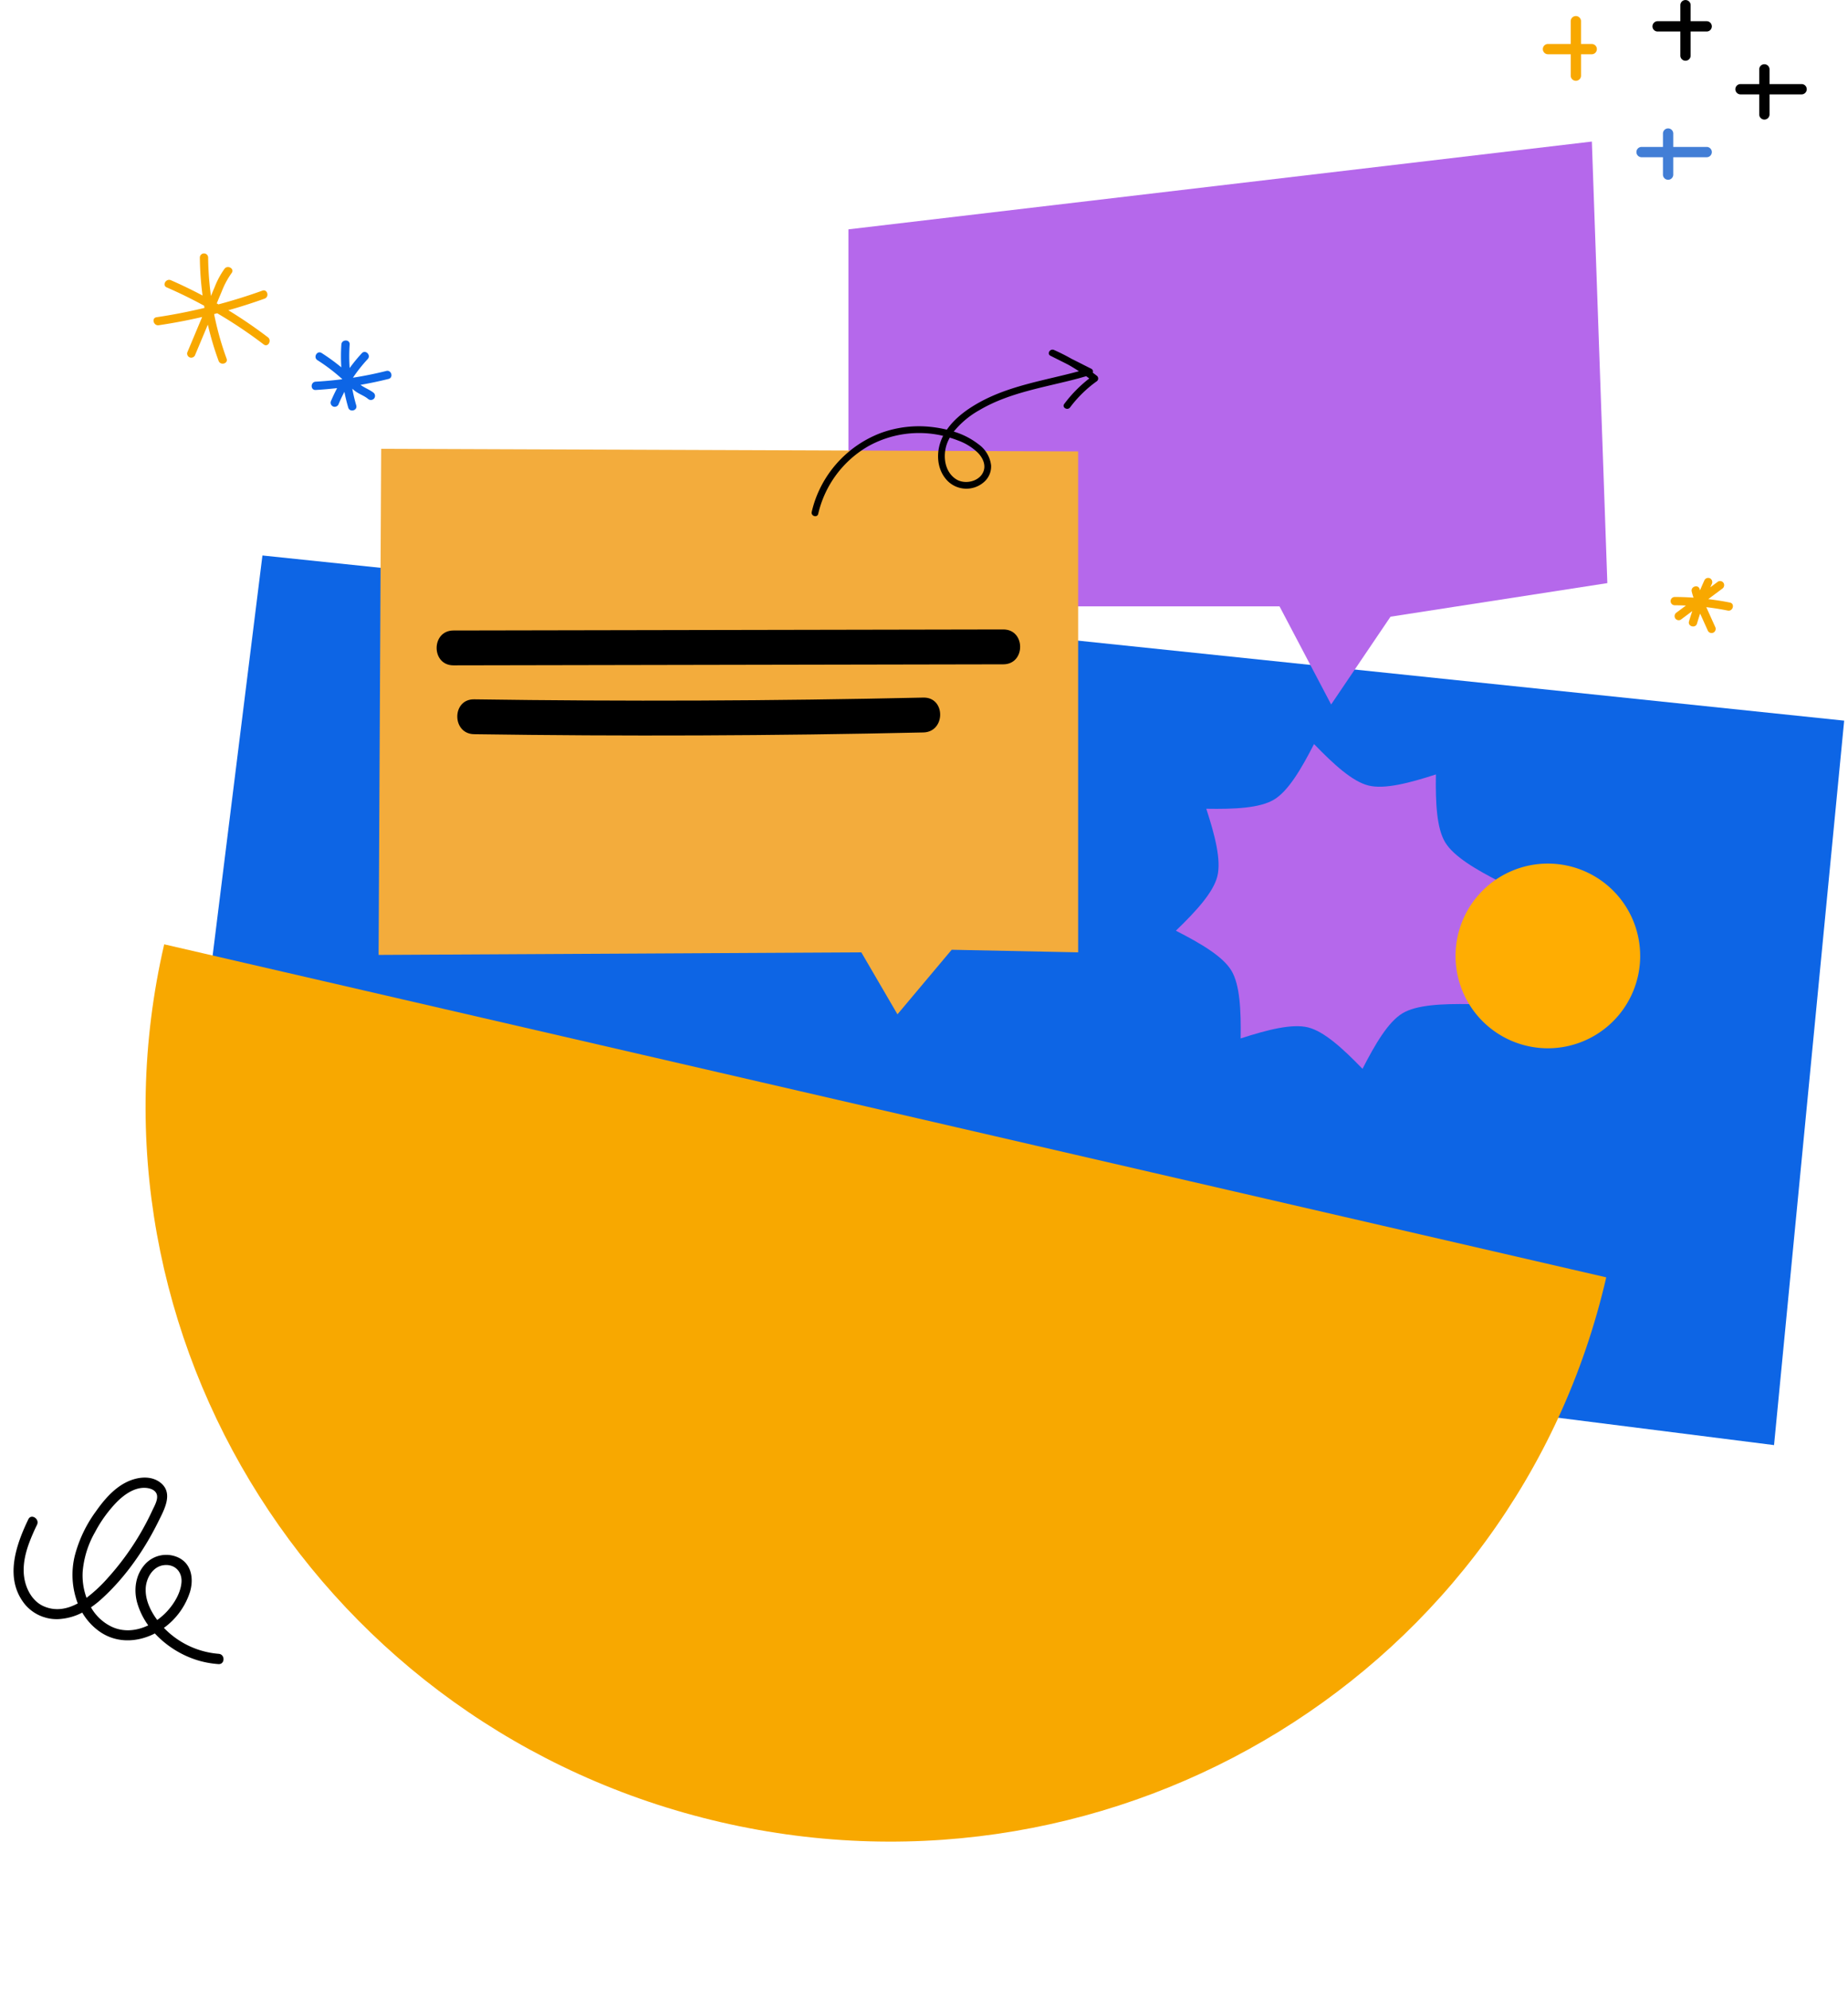<svg xmlns="http://www.w3.org/2000/svg" xmlns:xlink="http://www.w3.org/1999/xlink" width="668.703" height="719.432" viewBox="0 0 668.703 719.432"><defs><clipPath id="clip-path"><rect id="Rettangolo_6511" data-name="Rettangolo 6511" width="33.688" height="8.08"></rect></clipPath><clipPath id="clip-path-2"><rect id="Rettangolo_6543" data-name="Rettangolo 6543" width="95.516" height="65.038" fill="none"></rect></clipPath><clipPath id="clip-path-3"><rect id="Rettangolo_5192" data-name="Rettangolo 5192" width="109.775" height="109.772" fill="#b568eb"></rect></clipPath><clipPath id="clip-path-4"><rect id="Rettangolo_5191" data-name="Rettangolo 5191" width="109.777" height="109.777" fill="#b568eb"></rect></clipPath><clipPath id="clip-path-6"><rect id="Rettangolo_6542" data-name="Rettangolo 6542" width="112.422" height="41.575"></rect></clipPath><clipPath id="clip-path-7"><rect id="Rettangolo_6564" data-name="Rettangolo 6564" width="83.305" height="59.397" fill="none"></rect></clipPath></defs><g id="Raggruppa_86741" data-name="Raggruppa 86741" transform="translate(-158 -1091.837)"><path id="Tracciato_143202" data-name="Tracciato 143202" d="M.736,262.842,16.951.044l580.14,52.935-22.264,249.6Z" transform="translate(816.879 1615.241) rotate(-178)" fill="#0d65e5"></path><path id="Tracciato_131999" data-name="Tracciato 131999" d="M0,175.886C0,321.755,119.885,440.005,267.77,440.005s267.77-118.25,267.77-264.119" transform="translate(256.979 1262.07) rotate(13)" fill="#f8a800"></path><g id="Raggruppa_86408" data-name="Raggruppa 86408" transform="translate(562.038 1166.861)"><g id="Raggruppa_86375" data-name="Raggruppa 86375" transform="translate(0 0)" clip-path="url(#clip-path)"><path id="Tracciato_143128" data-name="Tracciato 143128" d="M33.365,1.459A2.6,2.6,0,0,0,29.9.553,33.118,33.118,0,0,1,3.783.295,2.607,2.607,0,0,0,.324,1.2a2.549,2.549,0,0,0,.907,3.46,38.7,38.7,0,0,0,31.226.256,2.543,2.543,0,0,0,.908-3.459" transform="translate(0 0.001)"></path></g></g><path id="Tracciato_143218" data-name="Tracciato 143218" d="M84.229,42.466q-5.983,1.5-12.069,2.442A56.062,56.062,0,0,1,77.5,38.171c1.314-1.412-.8-3.539-2.121-2.121a58.475,58.475,0,0,0-4.407,5.367,61.121,61.121,0,0,1,0-8.527c.137-1.927-2.864-1.918-3,0a63.16,63.16,0,0,0-.021,8.266,72.168,72.168,0,0,0-7.12-5.177c-1.634-1.04-3.14,1.555-1.514,2.591A66.712,66.712,0,0,1,68.3,45.421l-.03.049q-4.776.609-9.6.88c-1.92.107-1.932,3.108,0,3,2.6-.145,5.182-.385,7.763-.673q-1.253,2.378-2.3,4.87a1.508,1.508,0,0,0,1.047,1.845,1.54,1.54,0,0,0,1.846-1.047q.924-2.207,2.044-4.322c.378,1.918.836,3.82,1.391,5.7.547,1.847,3.443,1.06,2.893-.8a61.081,61.081,0,0,1-1.43-6.037c.273.244.545.488.831.715,1.492,1.188,3.371,1.753,4.836,2.946a1.544,1.544,0,0,0,2.122,0,1.511,1.511,0,0,0,0-2.121c-1.478-1.2-3.3-1.795-4.81-2.931Q80,46.612,85.026,45.359c1.872-.469,1.079-3.363-.8-2.893" transform="translate(213.553 1183.563)" fill="#0d65e5"></path><path id="Tracciato_143219" data-name="Tracciato 143219" d="M41.387,30.29a167.387,167.387,0,0,0-14.31-9.782q6.625-1.878,13.117-4.2c1.8-.648,1.026-3.548-.8-2.892q-7.844,2.821-15.9,4.964c-.206-.119-.407-.246-.614-.365q.9-2.157,1.809-4.315a30.074,30.074,0,0,1,3.575-6.661C29.436,5.5,26.832,4,25.678,5.522a29.992,29.992,0,0,0-3.551,6.6c-.452,1.068-.9,2.139-1.345,3.208A108.329,108.329,0,0,1,19.764,1.449a1.5,1.5,0,0,0-3,0,111.776,111.776,0,0,0,.982,13.734C14,13.2,10.179,11.343,6.286,9.646,4.533,8.883,3,11.467,4.771,12.237q6.921,3.013,13.54,6.636c.044.262.087.525.127.789-5.729,1.375-11.517,2.511-17.352,3.373-1.9.282-1.094,3.173.8,2.893q7.914-1.17,15.705-2.982-2.69,6.416-5.378,12.83a1.509,1.509,0,0,0,1.047,1.845A1.538,1.538,0,0,0,15.1,36.573l4.554-10.864a110.582,110.582,0,0,0,3.89,13.1c.659,1.8,3.56,1.021,2.893-.8A109.151,109.151,0,0,1,21.924,21.9c.378-.1.753-.2,1.13-.3A168.563,168.563,0,0,1,39.873,32.88c1.533,1.172,3.029-1.432,1.514-2.59" transform="translate(213.553 1183.563)" fill="#f8a800"></path><path id="Tracciato_143220" data-name="Tracciato 143220" d="M37.227,73.453c-2.6-.524-5.21-.926-7.835-1.246l5.017-3.746a1.547,1.547,0,0,0,.538-2.053A1.511,1.511,0,0,0,32.9,65.87l-2.759,2.061c.168-.381.328-.765.5-1.142a1.545,1.545,0,0,0-.538-2.053,1.514,1.514,0,0,0-2.053.538q-.861,1.866-1.652,3.762c-.033-.129-.076-.254-.107-.384-.435-1.88-3.328-1.084-2.892.8a22.834,22.834,0,0,0,.652,2.228c-2.259-.156-4.523-.242-6.79-.244a1.5,1.5,0,0,0,0,3c1.349,0,2.695.039,4.039.1l-3.365,2.512A1.548,1.548,0,0,0,17.4,79.1a1.512,1.512,0,0,0,2.053.538l4.16-3.107c-.419,1.233-.824,2.471-1.191,3.722-.543,1.856,2.351,2.649,2.893.8q.533-1.819,1.13-3.617,1.419,3.15,2.841,6.3a1.511,1.511,0,0,0,2.052.538,1.536,1.536,0,0,0,.538-2.053q-1.56-3.46-3.121-6.923c-.027-.059-.052-.119-.079-.179,2.6.307,5.187.713,7.758,1.233,1.885.381,2.692-2.51.8-2.893" transform="translate(746.752 1236.362)" fill="#f8a800"></path><g id="Raggruppa_86420" data-name="Raggruppa 86420" transform="translate(716.271 1091.837)"><g id="Raggruppa_86419" data-name="Raggruppa 86419" transform="translate(0 0)" clip-path="url(#clip-path-2)"><path id="Tracciato_143222" data-name="Tracciato 143222" d="M17.764,14.771H13.821v-8.3a1.864,1.864,0,0,0-3.725,0v8.3H1.8a1.864,1.864,0,0,0,0,3.725h8.3v7.813a1.864,1.864,0,0,0,3.725,0V18.5h3.943a1.864,1.864,0,0,0,0-3.725" transform="translate(0 1.13)" fill="#f8a800"></path><path id="Tracciato_143223" data-name="Tracciato 143223" d="M51.644,7.677H45.767V1.8a1.864,1.864,0,0,0-3.725,0V7.677h-8.3a1.864,1.864,0,0,0,0,3.725h8.3v8.781a1.864,1.864,0,0,0,3.725,0V11.4h5.877a1.864,1.864,0,0,0,0-3.725" transform="translate(7.724 0)"></path><path id="Tracciato_143224" data-name="Tracciato 143224" d="M80.153,25.894H68.47V20.5a1.864,1.864,0,0,0-3.725,0v5.394H57.9a1.864,1.864,0,0,0,0,3.725h6.846v7.329a1.864,1.864,0,0,0,3.725,0V29.619H80.153a1.864,1.864,0,0,0,0-3.725" transform="translate(13.564 4.521)"></path><path id="Tracciato_143225" data-name="Tracciato 143225" d="M52.775,44.109H40.608V39.2a1.864,1.864,0,0,0-3.725,0v4.91H29.069a1.864,1.864,0,0,0,0,3.725h7.813V54.2a1.864,1.864,0,0,0,3.725,0V47.835H52.775a1.864,1.864,0,0,0,0-3.725" transform="translate(6.593 9.042)" fill="#427ed6"></path></g></g><g id="Raggruppa_86445" data-name="Raggruppa 86445" transform="translate(0 -32.718)"><path id="Tracciato_143263" data-name="Tracciato 143263" d="M40.947,32.32V168.7H196.939l18.68,35.5,21.488-31.761,78.46-12.144L309.964.56Z" transform="translate(424.055 1175.203)" fill="#b568eb"></path><path id="Tracciato_143264" data-name="Tracciato 143264" d="M1.436,27,.5,210.083l174.672-.933,13.077,22.421,19.617-23.354,45.771.933V27.938Z" transform="translate(294.497 1259.916)" fill="#f3ac3c"></path><path id="Tracciato_143265" data-name="Tracciato 143265" d="M210.548,44.778l-198.959.374c-8.117.013-8.125,12.623,0,12.61l198.959-.374c8.113-.017,8.134-12.627,0-12.61" transform="translate(310.499 1307.484)"></path><path id="Tracciato_143266" data-name="Tracciato 143266" d="M175.919,50.643q-81.26,1.828-162.553.631c-8.117-.118-8.121,12.492,0,12.61q81.279,1.2,162.553-.631c8.1-.181,8.129-12.791,0-12.61" transform="translate(316.196 1326.267)"></path></g><g id="Raggruppa_86446" data-name="Raggruppa 86446" transform="translate(602.276 1353.214) rotate(14)" style="isolation: isolate"><g id="Raggruppa_83435" data-name="Raggruppa 83435" clip-path="url(#clip-path-3)"><g id="Raggruppa_83434" data-name="Raggruppa 83434" transform="translate(0 -0.006)"><g id="Raggruppa_83433" data-name="Raggruppa 83433" clip-path="url(#clip-path-4)"><g id="Raggruppa_83432" data-name="Raggruppa 83432" transform="translate(0 0.006)" style="mix-blend-mode: hard-light;isolation: isolate"><g id="Raggruppa_83431" data-name="Raggruppa 83431" transform="translate(0 0)"><g id="Raggruppa_83430" data-name="Raggruppa 83430" clip-path="url(#clip-path-3)"><path id="Tracciato_99662" data-name="Tracciato 99662" d="M109.777,32.148c-9.945-2.3-18.766-4.93-22.992-9.156S79.926,9.945,77.612,0C68.959,5.4,60.859,9.794,54.889,9.794S40.819,5.4,32.165,0c-2.314,9.945-4.947,18.766-9.173,22.992C18.783,27.218,9.961,29.851,0,32.148,5.417,40.8,9.794,48.9,9.794,54.889c0,5.97-4.377,14.07-9.794,22.724,9.961,2.314,18.783,4.93,22.992,9.156,4.226,4.226,6.859,13.047,9.173,22.992,8.653-5.4,16.753-9.777,22.724-9.777s14.07,4.377,22.724,9.777c2.314-9.945,4.947-18.766,9.173-22.992s13.047-6.842,22.992-9.156c-5.417-8.653-9.794-16.753-9.794-22.724,0-5.987,4.377-14.087,9.794-22.74" transform="translate(0 0)" fill="#b568eb"></path></g></g></g></g></g></g></g><path id="Tracciato_143267" data-name="Tracciato 143267" d="M102.56,33.4A33.406,33.406,0,1,1,69.155,0a33.4,33.4,0,0,1,33.4,33.4" transform="translate(648.945 1404.242)" fill="#ffad02"></path><g id="Raggruppa_86418" data-name="Raggruppa 86418" transform="translate(442.897 1242.209) rotate(-14)"><g id="Raggruppa_86417" data-name="Raggruppa 86417" transform="translate(0 0)" clip-path="url(#clip-path-6)"><path id="Tracciato_143221" data-name="Tracciato 143221" d="M112.09,13c-.359-.463-.728-.919-1.1-1.372a1.074,1.074,0,0,0-.145-1.473l-6-5.16A71.4,71.4,0,0,0,99.378.282c-1.212-.939-2.949.683-1.731,1.731l5.473,4.711q1.628,1.548,3.155,3.2c-12.533.264-25.289-1.053-37.528,2.177-4.911,1.3-10.071,3.347-13.962,6.775A44.787,44.787,0,0,0,49.5,16.536,40.184,40.184,0,0,0,31.21,14.274,40.446,40.446,0,0,0,2.282,32.208,38.49,38.49,0,0,0,.144,35.919c-.71,1.4,1.4,2.643,2.114,1.236a38.142,38.142,0,0,1,23.675-19.4,37.8,37.8,0,0,1,27.008,2.964c-.134.153-.272.3-.4.46C49.011,25.491,47.6,31.8,50.508,36.845a9.628,9.628,0,0,0,12.5,3.778,7.456,7.456,0,0,0,4.184-5.341,10.905,10.905,0,0,0-2.482-8.405,27.648,27.648,0,0,0-7.669-6.722,32.167,32.167,0,0,1,10.98-5.311C80.073,11.275,92.862,12.6,105.248,12.4c1.044-.017,2.086-.064,3.129-.1.3.355.6.711.893,1.071a47.739,47.739,0,0,0-11.015,6.748c-1.221,1,.52,2.72,1.731,1.731a44.037,44.037,0,0,1,11.564-6.8A1.247,1.247,0,0,0,112.09,13m-48.4,16.757c1.207,2.108,1.8,4.851.3,6.979-2.263,3.218-7.623,3.088-10.217.42-3.594-3.7-2.751-9.737.017-13.618a15.841,15.841,0,0,1,1.319-1.609c.9.538,1.785,1.1,2.637,1.715a20.212,20.212,0,0,1,5.942,6.112" transform="translate(0 0)"></path></g></g><g id="Raggruppa_86450" data-name="Raggruppa 86450" transform="translate(175.366 1615.172) rotate(17)"><g id="Raggruppa_86449" data-name="Raggruppa 86449" transform="translate(0 0)" clip-path="url(#clip-path-7)"><path id="Tracciato_143278" data-name="Tracciato 143278" d="M80.986,53.6a30.863,30.863,0,0,1-21.71-3.178c.453-.6.889-1.221,1.287-1.865A25.7,25.7,0,0,0,64.5,35.282c-.014-4.721-2.209-9.668-7.271-10.648A10.337,10.337,0,0,0,45.88,30.723c-2.023,4.6-1.093,9.877,1.6,14a26.254,26.254,0,0,0,6.114,6.486c-3.405,3.136-7.794,5.049-12.63,4.329a17.152,17.152,0,0,1-9.093-4.5,36.113,36.113,0,0,0,2.656-3.83C40.5,37.292,44.244,25.659,46.1,14.276,46.849,9.648,48.414,2.893,42.88.619c-4.324-1.778-9.093.539-12.2,3.574-3.637,3.556-5.716,8.43-7.275,13.186A47.262,47.262,0,0,0,20.8,34.771a29.052,29.052,0,0,0,6.077,16.306c-3.043,3.071-6.794,5.11-11.437,4.592-3.935-.44-7.151-3.261-9.112-6.556-2.4-4.041-2.9-8.792-2.689-13.41a71.572,71.572,0,0,1,.825-7.516C4.82,25.847,1.24,24.838.879,27.2-.715,37.642-1.162,50.329,8.71,57a14.966,14.966,0,0,0,14.209,1.128A20.9,20.9,0,0,0,29.4,53.78a22.1,22.1,0,0,0,7.608,4.587c7.256,2.552,14.542-.019,19.727-5.054A35.528,35.528,0,0,0,74.209,58.07a34.481,34.481,0,0,0,7.764-.882c2.332-.529,1.345-4.112-.987-3.583M25.306,24.652A47.721,47.721,0,0,1,29.671,11.86c1.785-3.348,4.521-6.956,8.4-7.918,1.406-.349,3.269-.394,4.355.727,1.458,1.5.673,4.586.421,6.4a97.673,97.673,0,0,1-8.336,28.174,52.717,52.717,0,0,1-5.186,8.974,23.549,23.549,0,0,1-4.12-8.717,34.611,34.611,0,0,1,.1-14.851M48.8,38.7c-.914-3.606.093-8.259,3.757-9.934s7.168.265,8,4.1c.8,3.692-.266,7.952-1.839,11.305A23.455,23.455,0,0,1,56.135,48.4c-3.286-2.408-6.312-5.686-7.332-9.705" transform="translate(0 0)"></path></g></g></g></svg>